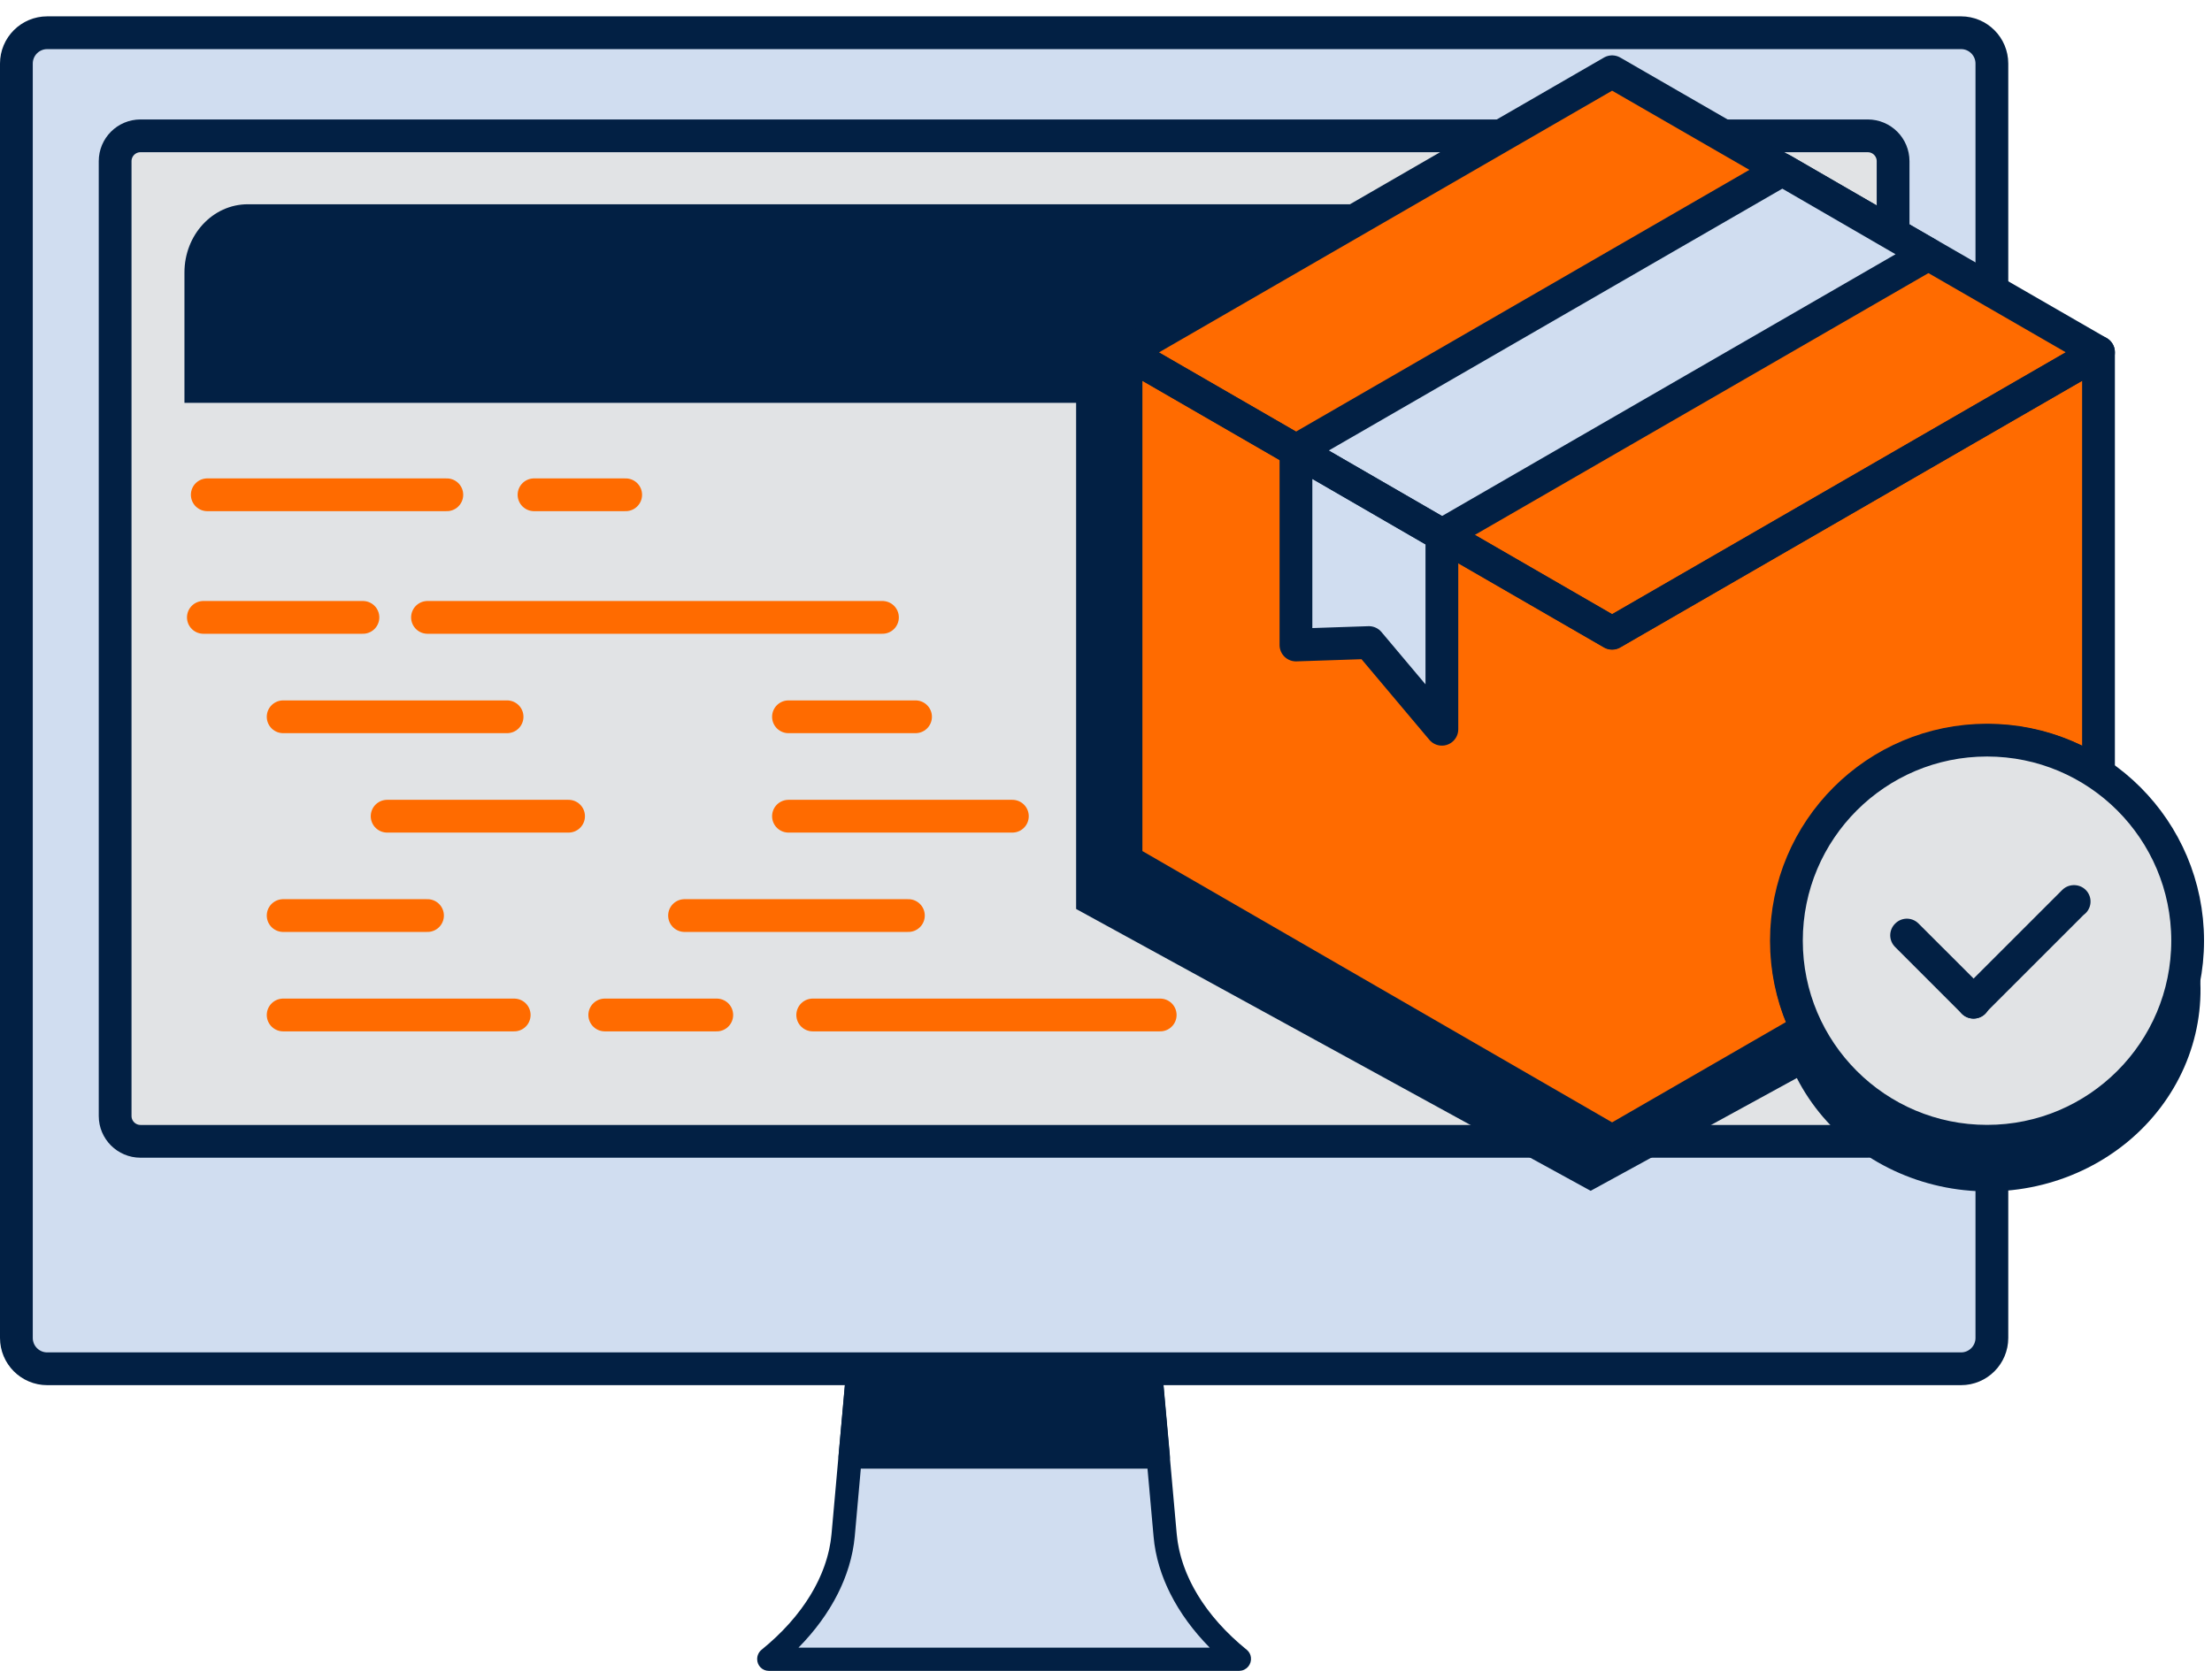 <svg width="135" height="102" viewBox="0 0 135 102" fill="none" xmlns="http://www.w3.org/2000/svg">
<path d="M71.112 93.718L70.044 81.787H52.532L51.465 93.718C51.216 96.491 49.549 99.144 46.95 101.263V101.289H75.675V101.263C73.027 99.144 71.36 96.491 71.112 93.718Z" fill="#D0DDF0"/>
<path d="M52.522 81.784L51.88 88.945H70.682L70.041 81.784H52.522Z" fill="#022044"/>
<path d="M70.686 89.655H51.887C51.699 89.655 51.519 89.58 51.386 89.447C51.252 89.314 51.178 89.133 51.178 88.945C51.178 88.926 51.178 88.903 51.178 88.884L51.823 81.719C51.839 81.543 51.92 81.379 52.051 81.26C52.181 81.141 52.352 81.074 52.529 81.074H70.051C70.228 81.075 70.398 81.141 70.528 81.261C70.659 81.38 70.74 81.543 70.757 81.719L71.402 88.884C71.418 89.071 71.359 89.257 71.239 89.401C71.118 89.545 70.945 89.635 70.757 89.652H70.696L70.686 89.655ZM52.658 88.236H69.909L69.393 82.493H53.177L52.658 88.236Z" fill="#022044"/>
<path d="M75.645 101.998H46.92C46.732 101.998 46.552 101.923 46.419 101.79C46.286 101.657 46.211 101.477 46.211 101.289C46.209 101.179 46.231 101.07 46.277 100.97C46.323 100.87 46.391 100.781 46.476 100.711C49.007 98.661 50.522 96.155 50.748 93.653L51.815 81.722C51.831 81.546 51.912 81.381 52.043 81.262C52.173 81.142 52.344 81.076 52.522 81.077H70.044C70.221 81.077 70.391 81.143 70.522 81.263C70.653 81.382 70.734 81.546 70.75 81.722L71.817 93.653C72.043 96.155 73.559 98.661 76.09 100.711C76.233 100.826 76.325 100.993 76.345 101.176C76.357 101.277 76.349 101.379 76.32 101.476C76.291 101.573 76.242 101.664 76.176 101.741C76.11 101.818 76.029 101.881 75.937 101.925C75.846 101.97 75.746 101.994 75.645 101.998ZM48.733 100.579H73.829C71.817 98.535 70.605 96.168 70.402 93.782L69.392 82.496H53.176L52.167 93.782C51.948 96.168 50.745 98.538 48.733 100.579Z" fill="#022044"/>
<path d="M117.31 1.998H5.256C2.906 1.998 1 3.904 1 6.254V79.3C1 81.651 2.906 83.557 5.256 83.557H117.31C119.661 83.557 121.566 81.651 121.566 79.3V6.254C121.566 3.904 119.661 1.998 117.31 1.998Z" fill="#D0DDF0"/>
<path d="M113.66 8.025H8.904C7.868 8.025 7.027 8.866 7.027 9.902V68.06C7.027 69.097 7.868 69.937 8.904 69.937H113.66C114.697 69.937 115.537 69.097 115.537 68.06V9.902C115.537 8.866 114.697 8.025 113.66 8.025Z" fill="#E1E3E5"/>
<path d="M15.127 12.469H106.746C108.887 12.469 110.616 14.336 110.616 16.638V24.59H11.257V16.635C11.257 14.336 12.982 12.469 15.127 12.469Z" fill="#022044"/>
<path d="M32.592 30.204H38.186" stroke="#FF6B00" stroke-width="2" stroke-miterlimit="10" stroke-linecap="round"/>
<path d="M12.65 30.204H27.27" stroke="#FF6B00" stroke-width="2" stroke-miterlimit="10" stroke-linecap="round"/>
<path d="M113.989 8.292H8.575C7.72 8.292 7.027 8.985 7.027 9.84V68.124C7.027 68.979 7.72 69.672 8.575 69.672H113.989C114.844 69.672 115.537 68.979 115.537 68.124V9.84C115.537 8.985 114.844 8.292 113.989 8.292Z" stroke="#022044" stroke-width="2" stroke-linecap="round" stroke-linejoin="round"/>
<path d="M119.683 1.998H2.883C1.843 1.998 1 2.841 1 3.881V81.674C1 82.714 1.843 83.557 2.883 83.557H119.683C120.723 83.557 121.566 82.714 121.566 81.674V3.881C121.566 2.841 120.723 1.998 119.683 1.998Z" stroke="#022044" stroke-width="2" stroke-linecap="round" stroke-linejoin="round"/>
<path d="M26.09 37.688H53.857" stroke="#FF6B00" stroke-width="2" stroke-miterlimit="10" stroke-linecap="round"/>
<path d="M12.412 37.688H22.15" stroke="#FF6B00" stroke-width="2" stroke-miterlimit="10" stroke-linecap="round"/>
<path d="M49.601 61.959H70.808" stroke="#FF6B00" stroke-width="2" stroke-miterlimit="10" stroke-linecap="round"/>
<path d="M36.909 61.959H43.745" stroke="#FF6B00" stroke-width="2" stroke-miterlimit="10" stroke-linecap="round"/>
<path d="M17.281 43.756H30.947" stroke="#FF6B00" stroke-width="2" stroke-miterlimit="10" stroke-linecap="round"/>
<path d="M23.627 49.825H34.7" stroke="#FF6B00" stroke-width="2" stroke-miterlimit="10" stroke-linecap="round"/>
<path d="M17.281 55.89H26.091" stroke="#FF6B00" stroke-width="2" stroke-miterlimit="10" stroke-linecap="round"/>
<path d="M17.281 61.959H31.382" stroke="#FF6B00" stroke-width="2" stroke-miterlimit="10" stroke-linecap="round"/>
<path d="M48.121 43.756H55.876" stroke="#FF6B00" stroke-width="2" stroke-miterlimit="10" stroke-linecap="round"/>
<path d="M48.121 49.825H61.786" stroke="#FF6B00" stroke-width="2" stroke-miterlimit="10" stroke-linecap="round"/>
<path d="M41.778 55.89H55.44" stroke="#FF6B00" stroke-width="2" stroke-miterlimit="10" stroke-linecap="round"/>
<path d="M128.505 50.166V24.323L97.08 7.134L65.676 24.34V55.488L97.08 72.693L109.662 65.808C110.535 67.508 111.808 68.996 113.385 70.154C114.961 71.312 116.798 72.109 118.753 72.485C120.707 72.86 122.727 72.803 124.654 72.318C126.582 71.833 128.365 70.933 129.866 69.689C131.368 68.444 132.546 66.887 133.31 65.14C134.074 63.393 134.402 61.503 134.271 59.616C134.139 57.729 133.55 55.896 132.55 54.26C131.55 52.624 130.166 51.228 128.505 50.182V50.166Z" fill="#022044"/>
<path d="M98.388 4.381L68.722 21.519V52.546L98.388 69.685L110.284 62.82C109.114 60.403 108.77 57.669 109.305 55.038C109.84 52.407 111.225 50.024 113.246 48.257C115.267 46.489 117.813 45.434 120.491 45.255C123.17 45.075 125.834 45.78 128.073 47.261V21.503L98.388 4.381Z" fill="#FF6B00"/>
<path d="M128.073 21.503L98.388 4.381L68.722 21.519L98.388 38.658L128.073 21.519V21.503Z" stroke="#022044" stroke-width="2" stroke-linecap="round" stroke-linejoin="round"/>
<path d="M98.388 38.642L68.722 21.503V52.53L98.388 69.669L110.284 62.804C109.114 60.387 108.77 57.653 109.305 55.022C109.84 52.391 111.225 50.008 113.246 48.241C115.267 46.473 117.813 45.418 120.491 45.239C123.17 45.059 125.834 45.764 128.073 47.245V21.503L98.388 38.642Z" stroke="#022044" stroke-width="2" stroke-linecap="round" stroke-linejoin="round"/>
<path d="M108.778 10.362L79.096 27.501L87.999 32.66L117.684 15.522L108.778 10.362Z" fill="#D0DDF0"/>
<path d="M87.999 32.644V44.517L83.546 39.225L79.093 39.374V27.501L87.999 32.644Z" fill="#D0DDF0"/>
<path d="M108.778 10.362L79.096 27.501L87.999 32.66L117.684 15.522L108.778 10.362Z" stroke="#022044" stroke-width="2" stroke-linecap="round" stroke-linejoin="round"/>
<path d="M87.999 32.644V44.517L83.546 39.225L79.093 39.374V27.501L87.999 32.644Z" stroke="#022044" stroke-width="2" stroke-linecap="round" stroke-linejoin="round"/>
<path d="M121.27 69.668C128.032 69.668 133.514 64.187 133.514 57.425C133.514 50.663 128.032 45.181 121.27 45.181C114.508 45.181 109.026 50.663 109.026 57.425C109.026 64.187 114.508 69.668 121.27 69.668Z" fill="#E1E3E5"/>
<path d="M121.27 69.668C128.032 69.668 133.514 64.187 133.514 57.425C133.514 50.663 128.032 45.181 121.27 45.181C114.508 45.181 109.026 50.663 109.026 57.425C109.026 64.187 114.508 69.668 121.27 69.668Z" stroke="#022044" stroke-width="2" stroke-linecap="round" stroke-linejoin="round"/>
<path d="M120.441 61.179C120.439 61.176 120.438 61.172 120.438 61.169C120.438 61.166 120.439 61.162 120.441 61.159L126.568 55.033H126.587" stroke="#022044" stroke-width="2" stroke-linecap="round" stroke-linejoin="round"/>
<path d="M120.441 61.178L116.362 57.096L116.378 57.08L120.461 61.159C120.461 61.159 120.461 61.175 120.461 61.178H120.441Z" stroke="#022044" stroke-width="2" stroke-linecap="round" stroke-linejoin="round"/>
</svg>
